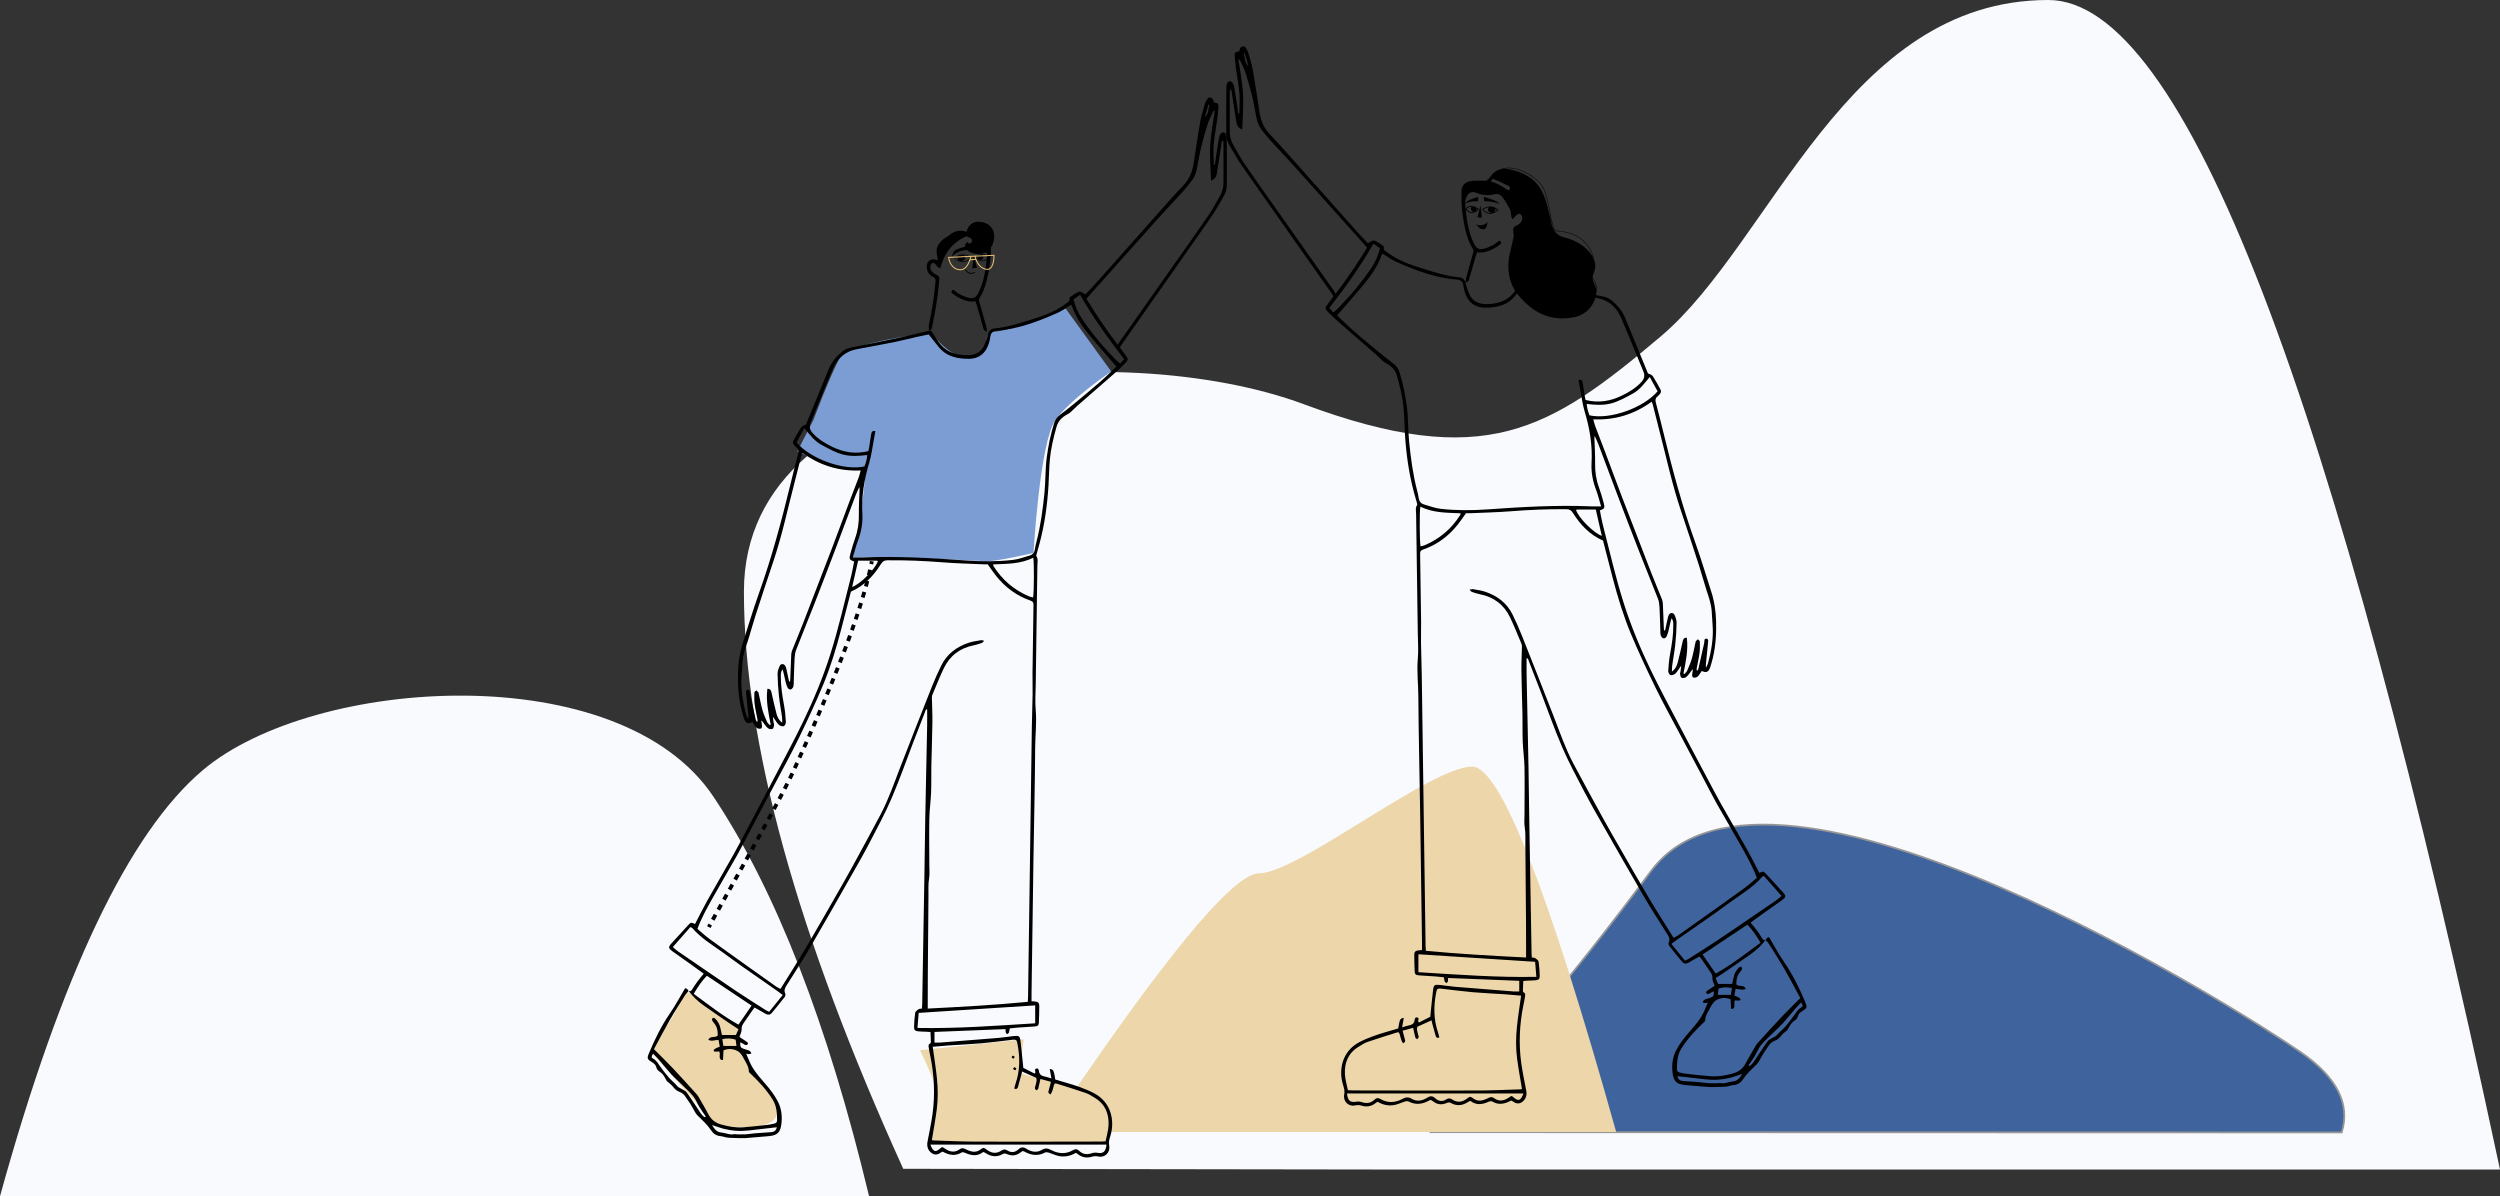 <svg xmlns="http://www.w3.org/2000/svg" id="uuid-bd13e9bd-845d-48d9-92cc-3941d6285acd" viewBox="0 0 1398 669"><rect x="0" y="0" width="1398" height="669" fill="#333333" stroke="none"/><defs><style>.uuid-34b4daae-3be7-4e30-8c3d-8f339cf05a76,.uuid-8093c9ec-4790-4fe7-ac8b-57197a62ad39,.uuid-efebcbf5-2874-4130-8b59-8668fe5d27dd{fill-rule:evenodd;stroke-width:0}.uuid-34b4daae-3be7-4e30-8c3d-8f339cf05a76{fill:#f8fafd}.uuid-efebcbf5-2874-4130-8b59-8668fe5d27dd{fill:#000}.uuid-8093c9ec-4790-4fe7-ac8b-57197a62ad39{fill:#edd6aa}</style></defs><g id="uuid-f1efcd85-edc5-4ea3-a0f1-b9142e108221"><g id="uuid-79ad94da-9703-477b-aadb-94cdf1d5d969"><path d="M777.15 654H1398C1305.11 218 1220.92 0 1145.43 0 1032.2 0 990.75 135.74 928.64 188.17c-62.11 52.42-98.22 75.57-199.77 37.79C627.32 188.17 416 204.2 416 330.82c0 84.42 29.7 192.01 89.09 322.77l272.06.41Z" class="uuid-34b4daae-3be7-4e30-8c3d-8f339cf05a76"/><path id="uuid-5a26796e-b42b-4866-8956-c0f60dbcb390" d="M0 669h486c-23.12-96.53-52.1-170.99-86.95-223.36-52.27-78.56-223.39-67.45-285.56-15.04C72.05 465.54 34.22 545.01-.01 668.99Z" class="uuid-34b4daae-3be7-4e30-8c3d-8f339cf05a76"/></g><g id="uuid-b11878b4-4a4c-4529-9c92-dd5483118310"><g id="uuid-c9cb748e-d196-4c4e-8f80-0ba3a85f9d62"><path id="uuid-87372347-e5f2-4027-a3d3-a3c1a4a0a4ed" fill="#3f639c" fill-rule="evenodd" stroke="#979797" d="M800.33 633.11c37.58-37.69 78.59-86.39 123.02-146.12 66.64-89.59 333.06 80.47 363.32 101.47 20.17 14 27.78 28.94 22.81 44.8l-509.14-.15Z"/></g></g><g id="uuid-0c4067aa-37e9-48ee-9600-e41d73f4d0d9"><g id="uuid-b5999dce-7d20-4e13-966b-669c5571f4bb"><path id="uuid-26377e29-6c24-4b4a-aa34-553480122596" d="M903.77 633c-38.15-136.21-64.98-204.32-80.5-204.32-23.27 0-97.4 59.68-119.23 59.68-14.55 0-54.17 48.21-118.84 144.64h318.56Z" class="uuid-8093c9ec-4790-4fe7-ac8b-57197a62ad39"/></g></g><g id="uuid-3251b79e-0d9a-4496-bdc7-e033f0e50b5b"><g id="uuid-210f74b1-8ff0-4c21-883a-c1afe4e6bbb9"><g id="uuid-3c364583-5a8d-454f-8a9d-1840c3839895"><g id="uuid-318bc0b8-f29a-4f26-b912-678ee3929482"><path id="uuid-52565ae7-6a0b-406d-b2dd-2477b232673a" d="M695.53 30.03c.18-.05.35-.11.53-.16.68 2.35 1.37 4.7 2.05 7.05-2.22-1.89-1.83-4.56-2.58-6.89m272.38 526.29h-7.35c.16-1.2.3-2.29.46-3.52 2.46-.81 4.84-.87 7.47-.29-.22 1.45-.4 2.61-.58 3.81m-29.96 45.46c5.33.61 10.38 1.18 15.43 1.77 4.87.58 9.68.28 14.42-.92 2.05-.52 4.02-1.3 6.44-2.1-1.36 2.36-2.67 3.97-5.26 4.21-2.45.23-4.77 1.53-7.34.86-.22-.06-.5.13-.76.13-1.88.01-3.77.08-5.65-.02-1.72-.09-3.43-.44-5.15-.58-3-.24-6.01-.37-9.01-.62-1.6-.13-2.74-.91-3.12-2.75m40.37-5.59c-.19-.13-.38-.25-.57-.38 1.22-1.81 2.52-3.58 3.65-5.45 1.16-1.91 1.91-4.13 3.31-5.84 2.02-2.46 4.44-4.59 6.72-6.84 1.84-1.82 3.82-3.53 5.56-5.45 2.39-2.62 4.59-5.42 6.91-8.1 1.05-1.21 2.2-2.32 3.37-3.55 1.02 2.01 1.1 2.14-.05 2.81-1.87 1.09-2.8 2.8-4.01 4.5-1.54 2.15-3.19 4.36-4.95 6.31-1.45 1.61-3.26 2.98-4.69 4.73-.51.63-1.45.89-2.17 1.35-1.01.64-2.28 1.11-2.95 2.02-2.15 2.91-4.04 6.02-6.11 9-1.2 1.74-2.12 3.75-4.03 4.9m-97-311.06c.33-.07.64-.19.96-.19 3.28-.01 6.57 0 10.11 0 1.14 5.03 2.22 9.76 3.35 14.72-4.65-1.59-13.19-10.31-14.42-14.51M771.72 138.87c-1.05 4.01-2.6 7.56-4.77 10.82-5.61 8.39-12.14 16.02-19.2 23.21-.64.65-1.4 1.18-2.18 1.83-.8-.9-1.43-1.59-2.22-2.48 8.85-11.53 17.42-23.16 24.64-36 1.36.96 2.53 1.77 3.73 2.62m155.2 79.96c-7.75 9.11-26.3 15.98-38.07 13.44-.77-1.97-1.42-4.04-1.57-6.39 4.6.56 8.99.86 13.34-.21 4.42-1.1 8.31-3.35 12.29-5.48 3.98-2.13 6.55-5.65 9.63-9.37 1.64 3 3.04 5.55 4.39 8.01m-110.2 68.21c-.09.57-.07.77-.15.9-4.9 7.8-11.61 13.48-20.1 17.04-.66.28-1.41.35-2.13.53-.54-3.07-.6-20.2-.07-22.23 7.04 3.6 14.74 3.41 22.46 3.76m-63.52 324.44h98.68c-.34.78-.55 1.52-.94 2.13-1.15 1.77-2.14 1.9-3.84.61-.6-.46-1.2-.94-1.7-1.33-.37.11-.56.12-.7.21-.37.22-.71.48-1.07.72-2.67 1.78-5.4 2.32-8.18.26-.96-.71-1.87-.72-2.9-.21-.93.46-1.88.89-2.86 1.22-1.99.66-3.89.53-5.68-.74-1.9-1.35-1.94-1.3-3.97.18-2.62 1.91-5.23 2.1-7.96.31-1.2-.79-2.15-.82-3.31-.07-2.2 1.41-4.38 1.09-6.2-.61-1.56-1.46-2.83-1.39-4.57-.28-2.7 1.72-5.77 2.29-8.62.55-1.97-1.2-3.45-.82-5.25.13-4.01 2.1-8.12 2.38-12.15.04-1.34-.78-2.35-.69-3.46.39-2.01 1.95-4.38 2.19-7 1.34-.94-.31-2.05-.45-3.01-.28-3.43.61-4.85-.42-5.3-4.57m223.91-94.41c3.05 3.11 5.22 6.5 7.34 10.11-8.22 6.04-16.07 12.25-25.05 17.24-2.51-3.64-4.9-7.1-7.36-10.66 8.48-5.64 16.73-11.13 25.07-16.69m-118.01 29.18c-22.17.42-43.91-1.23-65.96-2.6v-10.02c21.74 1.4 43.42 2.8 65.27 4.21.21 2.59.43 5.24.69 8.41m75.51-18.43c1.28-.95 2.15-1.64 3.05-2.27 6.61-4.61 13.25-9.18 19.84-13.81 3.69-2.59 7.28-5.31 10.96-7.92 5.85-4.17 12.05-7.9 16.83-13.42.2-.23.57-.31 1.07-.56 3.27 3.72 6.5 7.39 9.83 11.17-1.08.91-1.88 1.7-2.8 2.34-3.85 2.67-7.72 5.29-11.59 7.92-7.16 4.88-14.3 9.8-21.51 14.61-5.27 3.51-10.64 6.86-15.97 10.27-.57.36-1.2.61-2.12 1.07-2.47-3.05-4.89-6.06-7.6-9.4M694.65 72.47c.2-6.99.8-13.51.45-19.97-.35-6.4-1.66-12.75-2.6-19.56.56.52.88.7 1.01.96 1.04 2.27 2.26 4.5 3.02 6.87 1.38 4.28 2.59 8.63 3.66 13 .89 3.61 1.48 7.29 2.17 10.94.5 2.66 1.21 5.26 2.87 7.45 1.63 2.14 3.29 4.26 5.09 6.25 4.48 4.94 9.11 9.76 13.57 14.72 12.77 14.2 25.48 28.44 38.22 42.67.75.83 1.49 1.67 2.39 2.67-5.4 8.72-10.97 17.22-17.61 25.77-.44-.77-.63-1.16-.88-1.51-1.7-2.41-3.42-4.81-5.12-7.22-8.45-11.98-16.9-23.97-25.35-35.95-6.5-9.22-13.07-18.38-19.45-27.68-2.45-3.57-4.48-7.42-6.62-11.18-1.26-2.23-1.79-4.68-1.79-7.25 0-7.03-.02-14.06-.01-21.09 0-.82.11-1.65.17-2.47.53.27.78.62.84 1 .37 2.31.68 4.63 1.04 6.94.57 3.68 1.13 7.36 1.75 11.04.26 1.52 1.07 2.68 3.18 3.63m236.46 280.02c-.2 0-.41 0-.61-.01-.04-.68-.1-1.36-.12-2.04-.16-4.25-.3-8.5-.5-12.74-.04-.85-.18-1.73-.49-2.52-2.05-5.15-4.21-10.26-6.22-15.43-5.5-14.14-10.96-28.28-16.38-42.45-3.16-8.26-6.19-16.56-9.31-24.84-1.77-4.7-3.63-9.38-5.4-14.08-.44-1.17-.71-2.41-1.13-3.91 12.2.55 22.91-2.82 32.64-9.84.3.71.51 1.08.61 1.48 1.26 4.95 2.48 9.92 3.77 14.87 3.88 14.84 7.05 29.87 11.96 44.43 3.46 10.26 6.84 20.55 10.18 30.85 1.47 4.53 2.65 9.16 4.14 13.69 1.25 3.79 2.58 7.54 2.92 11.55.21 2.41.24 4.84.46 7.25.7 7.63-.58 15.03-2.59 22.34-.17.62-.53 1.18-1.06 2.31-.05-.98-.12-1.32-.08-1.65.39-3.97.82-7.93 1.18-11.9.09-1.05.56-2.66-.98-2.73-1.32-.06-.92 1.57-1.13 2.52-1.06 4.73-2.11 9.46-3.21 14.18-.11.5-.52.92-.79 1.38-.27-.63-.25-1.14-.16-1.63.53-2.81 1.2-5.6 1.57-8.43.27-2.13.21-4.32.15-6.48-.01-.42-.72-.81-1.1-1.22-.4.38-.82.75-1.19 1.16-.1.11-.05.34-.09.5-.7 3.13-1.27 6.29-2.14 9.37-.63 2.23-1.61 4.38-2.54 6.51-.31.71-.98 1.25-1.49 1.88-.19-.08-.39-.17-.58-.25 1.26-6.59 2.76-13.16 1.86-20.03-1.68-.07-2.06.91-2.35 2.22-.84 3.89-1.73 7.78-2.73 11.64-.46 1.79-1.19 3.54-3.26 5.12.07-1.56.04-2.57.18-3.55.55-3.86 1.29-7.7 1.7-11.58.43-4.04.69-8.12.76-12.18.02-1.49-.56-3.07-1.19-4.46-.63-1.38-2.35-1.36-3.11-.03-.42.73-.59 1.62-.78 2.46-.48 2.09-.92 4.19-1.37 6.29M850.6 556.77c-.85 6.22-1.78 11.95-2.36 17.71-.58 5.79-.65 11.63.11 17.42.75 5.7 1.81 11.37 2.74 17.07-.42.09-.67.19-.92.19-7.81.23-15.61.62-23.42.64-23.43.07-46.87 0-70.3-.04-.84 0-1.68-.08-2.71-.14-.6-3.08-1.5-5.95-1.66-8.85-.34-6.5 1.85-11.94 7.68-15.45 1.63-.98 3.25-2.09 5.03-2.7 5.48-1.89 11.04-3.58 16.57-5.32.29-.09.65.04.91.07 1.03 2.02.9 4.37 2.4 6.07 1.25-1.01 1.26-1.01.93-2.27-.4-1.55-.83-3.1-1.28-4.8 2.16-.59 3.95-1.08 5.92-1.62.44 2.01.77 3.79 1.25 5.53.1.36.71.57 1.08.85.27-.39.73-.76.75-1.17.04-.58-.29-1.16-.39-1.76-.23-1.33-.96-2.63-.3-4.08 2.59-1.16 5.17-2.31 7.88-3.53.17.75.26 1.26.39 1.75.62 2.25 1.24 4.51 1.88 6.76.25.89.68 1.59 2.1 1.05-.24-.94-.4-1.85-.7-2.71-2.58-7.43-2.55-14.98-1.03-22.6.38-1.93.67-2.12 2.6-2.02.52.03 1.03.14 1.55.2 5.43.62 10.85 1.35 16.29 1.82 6.05.52 12.12.77 18.18 1.18 2.92.2 5.84.49 8.81.74m44.74-273.6c-2.13 0-3.67.06-5.21 0-19.54-.84-39.02.32-58.5 1.7-8.65.61-17.36.64-26-.34-3.14-.35-6.19-1.54-9.26-2.42-1.86-.53-2.8-1.83-3.05-3.76-.18-1.37-.51-2.73-.86-4.07-2.33-8.92-3.51-18.03-4.45-27.19-.67-6.56-.41-13.15-1.28-19.72-.87-6.65-2.15-13.16-4.21-19.53-.59-1.82-1.62-3.21-3.11-4.35-2.72-2.09-5.44-4.18-8.08-6.36-4.82-3.97-9.65-7.94-14.35-12.05-3.25-2.84-6.31-5.9-9.28-8.7 4.76-5.48 9.38-10.65 13.82-15.98 4.56-5.47 8.88-11.14 11.18-18.03.07-.2.35-.33.51-.47 2.57 1.56 4.96 3.37 7.62 4.54 10.88 4.81 21.97 8.98 33.99 9.95 2.25.18 3.21 1.24 3.53 3.41 1.49 10.23 7.44 12.69 13.86 12.22.26-.02.52 0 .78-.03 5.36-.36 10.27-1.81 13.89-6.09 2-2.37 3.87-4.85 5.95-7.48 2.16.44 4.52.89 6.88 1.42 4.05.91 8.08 1.98 12.15 2.8 7.13 1.43 14.29 2.74 21.44 4.07 6.36 1.18 10.63 5.07 13.11 10.76 4.36 10.02 8.36 20.19 12.58 30.26.97 2.32.53 4.1-1.13 5.91-3.05 3.33-6.77 5.58-10.79 7.55-6.48 3.18-13.13 4.29-20.4 2.49-.17-.82-.39-1.73-.54-2.66-.37-2.31-.64-4.64-1.07-6.94-.21-1.12-.72-2.12-2.35-1.54.3 1.63.58 3.15.87 4.66.84 4.34 1.31 8.78 2.59 12.99 2.86 9.4 4.39 18.92 3.84 28.73-.29 5.22.69 10.15 2.53 15.01 1.07 2.81 1.77 5.77 2.8 9.21m-97.99 248.5c-.06-1.07-.14-1.92-.15-2.77-.35-24.48-.69-48.95-1.03-73.43-.36-25.95-.71-51.9-1.1-77.86-.09-5.98-.33-11.97-.42-17.95-.06-4.07.1-8.15.05-12.23-.15-12.59-.35-25.17-.55-37.75-.02-1.18.26-1.85 1.53-2.29 7.93-2.72 14.39-7.54 19.58-14.08 1.56-1.96 2.95-4.06 4.54-6.28.72 0 1.58.03 2.44 0 7.63-.35 15.27-.51 22.87-1.11 10.3-.81 20.61-1.25 30.94-1.13 1.79.02 2.67.66 3.62 2.18 4.16 6.62 9.38 12.14 16.76 15.34 1.81 7 3.62 14.14 5.5 21.26 2.77 10.49 5.92 20.89 10.09 30.89 4.24 10.15 8.92 20.13 13.74 30.03 4.18 8.57 8.82 16.91 13.27 25.34 4.38 8.28 8.78 16.54 13.16 24.82 2.68 5.06 5.25 10.18 8.05 15.16 4.51 8.01 9.26 15.89 13.73 23.91 3.06 5.48 6.19 10.95 8.46 17.18-2.18 1.83-4.33 3.85-6.69 5.58-7.07 5.16-14.22 10.21-21.35 15.29-5.3 3.77-10.6 7.54-15.92 11.28-.75.52-1.6.9-2.53 1.41-.29-.42-.44-.63-.58-.85-4.44-7.14-9-14.21-13.29-21.44-5.71-9.62-11.24-19.34-16.82-29.04-3.16-5.49-6.32-10.97-9.36-16.52-5.42-9.88-10.82-19.78-16.1-29.73-4.44-8.37-7.49-17.34-10.91-26.14-5.87-15.11-11.81-30.2-17.8-45.26-1.6-4.03-3.36-8-5.28-11.88-3.17-6.41-8.52-10.38-15.16-12.64-2.28-.77-4.73-1.06-7.11-1.5-.42-.08-.9.17-1.75.36.62.59.9 1.06 1.28 1.19 1.47.5 2.96 1 4.49 1.31 7.76 1.53 13.47 5.8 16.88 12.91 2.28 4.76 4.22 9.69 6.29 14.56.23.54.37 1.16.36 1.75-.08 4.59-.35 9.17-.29 13.76.1 8.15.43 16.31.59 24.46.1 5.03-.05 10.07.15 15.1.19 4.76.9 9.51.99 14.27.16 8.76.02 17.52 0 26.29 0 2.43-.26 4.91.13 7.28.54 3.21.33 6.39.35 9.59.1 14.75.25 29.51.37 44.26.04 5.12.03 10.24.04 15.36v3.56c-18.85-.96-37.42-1.98-56.09-3.76m190.12-6.15c-1.06.53-1.56-.11-2.07-.91-.93-1.47-1.86-2.93-2.89-4.33-1.07-1.45-2.26-2.82-3.52-4.38 2.15-1.57 4.42-3.25 6.73-4.9 3.67-2.61 7.39-5.16 11.04-7.81 2.07-1.5 2.09-2.28.36-4.18-3.1-3.39-6.19-6.79-9.31-10.16-1.63-1.76-1.68-1.74-3.96-.76-2.24-4.3-4.38-8.66-6.75-12.89-4.8-8.54-9.76-16.99-14.57-25.53-2.55-4.53-4.95-9.15-7.39-13.74-5.37-10.11-10.76-20.2-16.06-30.34-5.35-10.22-10.83-20.37-15.85-30.75-5.85-12.1-11.02-24.5-15.11-37.34-4.67-14.64-8.03-29.62-11.87-44.47-.65-2.51-1.03-5.08-1.54-7.63 2.62-.96 2.89-1.34 2.13-4.17-.81-3.01-1.68-6.01-2.74-8.94-1.56-4.31-2.14-8.7-2.07-13.28.08-4.68-.25-9.36-.39-14.04 0-.22.05-.45.14-1.26.84 1.89 1.54 3.26 2.08 4.69 3.52 9.33 6.98 18.68 10.52 28 4 10.53 8.02 21.06 12.13 31.55 3.5 8.96 7.16 17.86 10.66 26.83.56 1.42.77 3.03.86 4.57.24 4.24.32 8.5.47 12.75.04 1.04-.03 2.12.22 3.11.17.64.72 1.43 1.3 1.66.91.36 1.66-.3 2.05-1.16.35-.79.67-1.6.88-2.44.45-1.76.8-3.55 1.21-5.32.15-.66.35-1.31.61-2.25.99 1.23.96 2.41.98 3.57.07 5.49-.75 10.88-1.76 16.27-.59 3.14-.86 6.35-1.06 9.55-.05.79.49 2.04 1.13 2.35.63.31 1.88-.05 2.55-.54.87-.64 1.49-1.66 2.13-2.58.44-.62.75-1.34 1.47-1.93-.12.93-.24 1.87-.37 2.8-.09.6-.36 1.21-.28 1.78.11.72.32 1.78.8 2 .65.29 1.76.17 2.37-.23.9-.6 1.59-1.56 2.27-2.44.51-.66.86-1.44 1.73-2.05-.12.79-.23 1.59-.35 2.39-.14.89-.24 1.97.73 2.24.68.19 1.78-.11 2.3-.6.91-.87 1.53-2.05 2.28-3.11 2.42 1.22 3.79.72 4.71-2.06 2.32-6.97 3.26-14.17 3.33-21.51.06-5.74-.28-11.44-1.71-17.03-.15-.59-.23-1.19-.42-1.77-3.16-9.82-6.08-19.73-9.56-29.44-7.16-19.95-12.68-40.35-17.66-60.93-1.41-5.81-2.87-11.61-4.41-17.39-.39-1.46-.17-2.52 1.01-3.42.41-.31.73-.74 1.1-1.11.84-.83 1.07-1.76.47-2.82-1.37-2.42-2.64-4.89-4.15-7.21-.54-.83-1.64-1.3-2.79-1.64-1.45-3.52-2.89-7.04-4.34-10.56-2.81-6.82-5.64-13.62-8.41-20.45-1.57-3.89-4.16-6.98-7.33-9.63-1.41-1.18-2.97-2-4.84-2.37-9.35-1.85-18.69-3.74-28.02-5.72-5-1.06-9.95-2.32-14.92-3.48-.82-.19-1.66-.3-2.2-.4-1.46 2.2-2.73 4.12-4 6.04-3.63 5.53-9.05 7.53-15.36 7.76-.87.03-1.74.04-2.6-.06-3.85-.43-6.68-2.29-8.1-5.99-.71-1.86-1.45-3.73-1.9-5.67-.49-2.12-1.76-3.11-3.78-3.29-6.97-.62-13.58-2.79-20.2-4.83-6.96-2.15-13.84-4.6-19.77-9.05-.99-.74-2.39-1.27-1.9-2.98.02-.07-.03-.17-.07-.24-.33-.72-5.1-3.72-5.85-3.48-.99.32-1.88.94-3.07 1.57-2.16-2.32-4.56-4.8-6.85-7.37-10.63-11.91-21.22-23.87-31.85-35.78-5.37-6.02-10.69-12.11-16.25-17.94-3.48-3.65-5.02-7.94-5.73-12.77-1.12-7.63-2.27-15.27-3.62-22.86-.59-3.32-1.64-6.55-2.55-9.81-.23-.82-.68-1.58-1.13-2.32-.44-.73-.91-1.49-2.04-1.2-.97.25-1.49.79-1.64 1.76-.05.34-.15.67-.22.99-.74.17-1.62.14-2.1.56-.41.37-.54 1.27-.49 1.91.17 2.41.41 4.83.74 7.23.63 4.64 1.54 9.25 1.92 13.9.3 3.68 0 7.42-.05 11.13l-.64.05c-.23-1.73-.42-3.47-.68-5.21-.51-3.33-1.02-6.67-1.62-9.99-.13-.74-.52-1.49-.97-2.1-.89-1.2-2.27-1.06-2.88.29-.31.69-.47 1.51-.47 2.27-.05 8.76-.14 17.53-.03 26.29.05 3.97 2.3 7.21 4.27 10.48.94 1.56 1.81 3.15 2.8 4.67 1.32 2.03 2.7 4.02 4.1 6 8.13 11.58 16.26 23.15 24.4 34.72 7.59 10.79 15.19 21.57 22.79 32.35.5.71.96 1.44 1.58 2.38-1.04 1.42-2.09 2.88-3.16 4.32-1.67 2.25-1.75 2.58.25 4.62 2.23 2.27 4.59 4.44 6.99 6.54 6.52 5.72 13.1 11.37 19.64 17.08 1.36 1.19 2.59 2.53 3.94 3.73.57.51 1.27.87 1.94 1.24 2.9 1.6 4.97 3.63 5.93 7.09 1.66 5.95 3.13 11.92 3.68 18.06.43 4.75.45 9.53.74 14.29.65 10.94 2.14 21.75 4.94 32.36.59 2.25 1.26 4.47 1.88 6.72.06.23.1.55-.02.72-1.11 1.59-.57 3.38-.55 5.06.28 22.13.62 44.27.93 66.4.07 4.85.44 9.73.02 14.54-.63 7.05.26 14.03.3 21.05.13 21.08.65 42.17.98 63.25.38 24.74.71 49.47 1.06 74.21.02 1.38 0 2.76 0 4.33-.78.07-1.43.13-2.09.2-1.49.15-2.25.8-2.24 2.27.01 3.21.1 6.42.25 9.63.07 1.46.65 1.92 2.47 2.06 3.03.24 6.06.38 9.09.59 1.55.11 3.09.3 4.76.47.15.85.19 1.63.45 2.33.14.38.67.62 1.02.92.26-.31.66-.59.75-.94.15-.57.09-1.19.13-1.91 13.26.52 26.46 1.05 39.8 1.58v5.95c-1.19 0-2.2.07-3.2 0-10.98-.86-21.96-1.71-32.94-2.63-2.76-.23-5.5-.73-8.26-1.01-3.03-.3-3.46 0-3.83 3.1-.57 4.72-.99 9.46-1.53 14.69-1.83.92-4.11 2.08-6.35 3.21-.26-.37-.44-.5-.43-.62.05-.8.72-1.86-.54-2.19-1.28-.33-1.34.97-1.48 1.68-.35 1.72-1.36 2.44-2.99 2.72-1.18.2-2.31.64-3.96 1.12.36-2.02.64-3.62.94-5.31-2.12.4-2.21.59-3.12 5.93-1.93.56-3.99 1.16-6.05 1.76-5.4 1.6-10.73 3.29-15.77 5.95-9.53 5.04-11.53 15.29-9.16 23.41.31 1.08.68 2.16.85 3.27.13.84.08 1.74-.08 2.58-.72 3.74 2.38 6.9 6.11 6.07 1.23-.27 2.31-.27 3.53.11 2.8.86 5.49.49 7.87-1.38.34-.26.7-.49 1.16-.8 3.02 1.81 6.3 2.51 9.73 1.77 1.84-.39 3.57-1.28 5.38-1.83.68-.21 1.59-.39 2.15-.1 4.02 2.12 7.86 1.6 11.65-.54.22-.13.48-.18.88-.32.49.32 1.08.68 1.63 1.08 2.16 1.56 4.47 1.73 6.9.79.88-.34 1.62-.76 2.66-.16 3.26 1.89 6.48 1.49 9.57-.51.29-.19.6-.34.91-.5.07-.04.17-.03.54-.08 3.09 2.44 6.54 2.05 10.07.41.57-.26 1.48-.47 1.93-.2 3.66 2.25 7.13 1.44 10.65-.45.21.08.48.12.67.27 1.63 1.25 3.35 1.89 5.26.69 2.12-1.33 3.06-3.74 2.59-6.28-.98-5.28-2.14-10.55-2.86-15.87-1.48-10.93-.92-21.81 1.32-32.61.28-1.36.59-2.72.77-4.09.12-.96.56-2.1-.85-2.67-.22-.09-.31-.74-.3-1.12.04-1.64.14-3.28.23-5.23 1.03-.07 1.94-.13 2.85-.18 1.38-.07 2.78-.03 4.15-.2 1.6-.19 2.23-.78 2.19-2.35-.07-2.68-.23-5.38-.63-8.03-.11-.74-1.11-1.44-1.85-1.96-.44-.32-1.15-.26-1.96-.4-.05-.87-.12-1.72-.13-2.56-.41-23.43-.82-46.87-1.21-70.3-.18-11.02-.28-22.04-.49-33.06-.33-17.53-.73-35.06-1.08-52.59-.06-2.94 0-5.88 0-8.92.99.21 1.05 1.22 1.33 1.94 2.13 5.4 4.23 10.82 6.31 16.24 4.08 10.6 7.82 21.34 12.31 31.77 3.66 8.5 8.12 16.67 12.39 24.9 2.92 5.62 6.07 11.11 9.21 16.61 8.12 14.24 16.21 28.49 24.49 42.64 4.07 6.96 8.53 13.69 12.8 20.52.85 1.35 1.47 2.7.67 4.38-.24.5-.09 1.46.26 1.92 2.33 3.01 4.75 5.95 7.16 8.88 1.16 1.42 2.48 1.25 3.93.37 1.84-1.12 3.75-2.13 5.83-3.3.53.72 1.05 1.37 1.52 2.06 1.44 2.06 2.86 4.14 4.29 6.21.83 1.19 1.56 2.29 1.42 3.97-.1 1.27.74 2.61 1.24 4.16-.68.46-1.36.94-2.06 1.4-.79.53-1.64 1-2.37 1.6-.26.21-.45.96-.32 1.09.31.3.87.54 1.28.48.47-.06.9-.48 1.36-.72.52-.27 1.05-.53 1.63-.82.11 2.55-.14 3.03-2 3.69-1.06.38-2.19.59-3.19 1.09-.49.24-.74.96-1.1 1.45.52.15 1.04.39 1.56.41.47.02.95-.19 1.43-.3-1.27 2.78-2.2 5.59-3.74 8.01-1.85 2.91-4.1 5.59-6.39 8.18-2.83 3.2-5.46 6.49-7.49 10.27-2.33 4.35-2.74 9.04-2.01 13.67.74 4.72 3.04 5.74 7.71 6.08 4.14.3 8.26.75 12.39 1.03 1.8.12 3.62-.03 5.44-.06.77-.01 1.54-.01 2.31-.06.94-.05 1.88-.09 2.81-.24 1.1-.19 2.18-.66 3.28-.73 2.39-.17 4.11-1.39 5.35-3.26 2.17-3.27 5.08-5.84 7.84-8.57.47-.47.82-1.07 1.17-1.66.91-1.55 1.74-3.16 2.69-4.69.82-1.32 1.84-2.52 2.65-3.85.82-1.33 1.93-2.22 3.36-2.73 1.53-.55 2.61-1.58 3.61-2.84.84-1.06 1.97-1.89 2.98-2.81.12-.12.35-.15.43-.28.86-1.38 1.53-2.91 2.58-4.11 1.05-1.2 2.89-1.72 3.29-3.51.34-1.5 1.32-2.34 2.56-3.09 2.63-1.59 2.84-2.1 1.61-5.03-3.26-7.76-6.94-15.29-11.75-22.26-3.05-4.41-5.57-9.19-8.41-13.93-.98-.17-1.5.61-2 1.44.65.78 1.41 1.49 1.94 2.34 2.95 4.69 5.96 9.36 8.73 14.16 3.02 5.24 5.79 10.61 8.74 16.05-3.63 3.64-7.12 7.01-10.45 10.53-4.58 4.85-9.06 9.79-13.54 14.74-.74.82-1.27 1.86-1.83 2.83-1.64 2.85-3.32 5.7-4.86 8.6-1.58 2.97-4.07 4.63-7.22 5.49-4.04 1.1-8.14 1.83-12.33 1.49-4.58-.36-9.14-.88-13.71-1.38-1.2-.13-2.38-.44-3.57-.7-.98-.21-1.49-.85-1.49-1.85.02-4.02.27-8.04 2.48-11.54 3.39-5.38 7.66-10.04 12.28-14.39.42-.4 1.07-.88 1.07-1.33.02-2.78 1.64-4.92 2.83-7.18.87-1.64 2.03-3.51 3.56-4.31 2.33-1.21 5.1-1.49 7.81-.33.09 1.81.18 3.52.27 5.34.48-.03.9.08 1.11-.09 1.58-1.23.07-3.18 1.05-4.66.38.03.8.06 1.22.08.76.05 1.74.3 1.83-.78.03-.35-.87-.83-1.41-1.14-.57-.32-1.22-.5-1.99-.8.25-1.4.47-2.62.68-3.8 2.04.02 3.8.96 5.7-.02-1.08-2.61-4.05-.81-5.3-2.56.12-3.79.65-5.14 2.85-7.76.31-.37.51-1.21.3-1.55-.49-.81-1.25-.4-1.75.1-1.38 1.37-2.34 3-2.78 4.92-.3 1.33-.59 2.67-.92 4.13h-7.84c-.44-1.01-.94-2.15-1.42-3.24 1.81-1.19 3.36-2.19 4.89-3.23 4.93-3.38 9.89-6.73 14.76-10.19 3.18-2.26 6.02-4.92 8.37-8.06" class="uuid-efebcbf5-2874-4130-8b59-8668fe5d27dd"/></g></g><g id="uuid-95d3add2-17ce-4027-bb6c-3a48edf515bb"><g id="uuid-92b03fd8-95b7-4c70-8278-aced35529d97"><path id="uuid-7d232870-9a8b-47a9-991b-b79624ee5895" d="M862.71 107.94c.85 1.89 1.61 3.85 2.18 5.84.83 2.92 1.43 5.9 2.17 8.84.33 1.33.82 8.44 7.33 10.01 8.41 2.04 14.05 6.64 16.42 11.31-.28-1.45-.91-3.08-2.07-4.94-5.26-8.45-13.44-9.25-17.37-9.63-.31-.03-.61-.06-.87-.09-1.98-.22-2.93-5.2-4.03-10.97-1.02-5.32-2.17-11.34-4.32-14.3-2.7-3.72-8.55-8.52-16.16-9.79-2-.33-3.78-.19-5.33.19 1.9-.11 3.88.3 5.89.84 7.15 1.92 12.98 5.67 16.14 12.7m27.95 48.01c.11 1.1.51 2.17 1.07 3.28.42.82.72 1.79.87 2.75.04-2.79-.67-4.37-1.94-6.03m-56.85-54.57c0 .09.02.15.05.15 1.96.47 3.73 1.32 5.43 2.31.92.42 1.78.94 2.55 1.59.33.22.67.43 1 .65.26.17.63.19.98.28.91-.98.77-1.9-.22-2.41-2.76-1.39-5.58-2.69-8.44-3.89-.42-.18-1.03.49-1.35 1.31m-10.55-.26c2.55-.27 5.16.01 7.74-.05.79-.02 2.41-2.24 3.06-2.98v.02c.05-.09.09-.18.16-.26l-.1-.09s.39-.41 1.06-.95c1.17-1.13 2.42-1.79 3.72-2.13 1.91-.74 4.33-1.21 7.17-.73 7.69 1.28 13.6 6.13 16.33 9.9 2.18 3.01 3.34 9.07 4.37 14.41 1.04 5.43 2.02 10.55 3.8 10.75.26.03.55.06.87.09 3.97.39 12.24 1.19 17.57 9.76 1.4 2.25 2.03 4.2 2.22 5.9.9 2.12 1.13 4.22.61 6.07-.21.75-.44 1.5-.74 2.22-.35.84-.49 1.64-.47 2.43 1.58 1.98 2.48 3.78 2.22 7.45-.03.43-.11.84-.22 1.23-.8 6.52-5.72 11.98-12.57 13.28-11.79 2.22-21.36-1.66-29.46-10.61-3-3.32-9.88-11.32-5.88-26.87.72-2.64 1.27-5.32 1.81-8-.07-.69-.16-1.38-.22-2.08-.24-2.68-.21-2.76 2.36-4.09 1.98-1.02 3.13-3.23 2.42-4.91-.24-.57-.83-1.28-1.35-1.37-.95-.15-2.13 1.15-2.96 2.11-.14.18-.27.33-.38.44-.22.25-.4.44-.51.51-.25-.5-.64-.98-.72-1.5-.17-1.07-.31-2.14-.45-3.22-.13-.31-.25-.62-.4-.91-1.21-2.36-2.61-4.66-4.19-6.79-.93-1.25-2.38-1.95-4.16-1.55-3.45.79-6.77.71-10.18-.71-3.09-1.29-5.19.1-6.05 3.33-.12.46-.26.91-.41 1.37.03.99.08 1.99.17 2.97.65 7.09 1.58 14.14 4.78 20.65 1.47 3 3.02 3.66 6.3 2.65 2.41-.74 4.71-1.73 6.67-3.41.56-.48 1.26-1.29 1.96-.36.64.85-.18 1.46-.79 1.91-1.04.77-2.11 1.54-3.26 2.12-2.88 1.46-5.88 2.52-9.16 1.91-.3.88-.55 1.52-.74 2.18-1.15 4-2.26 8.01-3.44 12-.29.99-.22 2.29-2.28 2.81.16-1.19.17-2.02.39-2.81 1.19-4.34 2.46-8.67 3.64-13.02.26-.95.81-1.87.12-2.97-2.73-4.33-4.03-9.17-4.96-14.14-1.03-5.5-1.68-11.03-1.37-16.62-.51-4.27 1.5-6.87 5.93-7.34" class="uuid-efebcbf5-2874-4130-8b59-8668fe5d27dd"/></g></g><g id="uuid-1148116c-a150-489a-ae2f-0032dffc22ec"><g id="uuid-fdab5c61-baf6-4b48-8665-da608f0c2776"><path id="uuid-e644cd62-b067-4f89-bf12-bf48c5c257dd" d="m827.89 114.94-1.66 6.57 2.42.24-.76-6.81z" class="uuid-efebcbf5-2874-4130-8b59-8668fe5d27dd"/><g id="uuid-c57dc7e3-5411-40a4-8e46-ab6f821833ec"><path id="uuid-321fc672-a451-4a45-a53c-a2a8be4766c1" d="m827.88 115.01.75 6.73-2.39-.24 1.64-6.49Zm.77 6.75-.76-6.8h-.02l-1.66 6.56 2.42.24Z" class="uuid-efebcbf5-2874-4130-8b59-8668fe5d27dd"/><path id="uuid-035c0881-181d-4155-a612-1380717d1c44" d="M829.8 110.12s-.1 2.01.35 2.43c1.87-.21 6.07.49 8.18 1.42-.83-1.92-8.52-3.85-8.52-3.85" class="uuid-efebcbf5-2874-4130-8b59-8668fe5d27dd"/><path id="uuid-33de34f7-d0f0-4a62-87de-d009d7b91e97" d="M829.81 110.14c.18.05 2.02.52 3.94 1.2 2.62.93 4.19 1.84 4.55 2.61-2.06-.9-6.23-1.62-8.15-1.41-.41-.4-.35-2.23-.34-2.41m8.51 3.85v-.01c-.35-.8-1.89-1.69-4.58-2.65-2-.71-3.93-1.2-3.95-1.2 0 .08-.1 2.02.35 2.44 1.93-.21 6.12.51 8.17 1.42" class="uuid-efebcbf5-2874-4130-8b59-8668fe5d27dd"/><path id="uuid-5e2c1d78-7863-4342-b48b-61e63ebf04ce" d="M833.01 119.12c.6.04 1.2-.07 1.76-.26-.21.06-.43.09-.66.09-1.14 0-2.07-.82-2.07-1.82 0-.4.31-.89.61-1.22-1.47.13-2.75.9-3.23 1.21.42.5 1.75 1.88 3.58 1.99m3.14-2.47c.03.17.05.36.05.5 0 .73-.49 1.36-1.19 1.65 1.08-.4 1.97-1.04 2.35-1.34-.22-.19-.63-.51-1.21-.8m-7.18.24c.08-.06 1.92-1.43 4.07-1.46 2.97-.03 4.76 1.78 4.83 1.86.04.04.07.11.06.17 0 .06-.03.12-.08.16-.09.08-2.25 1.97-4.6 1.97h-.26c-2.46-.15-4.01-2.28-4.08-2.37-.07-.1-.05-.24.05-.32" class="uuid-efebcbf5-2874-4130-8b59-8668fe5d27dd"/><path id="uuid-041fc798-4877-4d89-8d07-c1c0222a90d9" d="M822.9 118.66c.53.04 1.06-.09 1.54-.29-.08.02-.17.03-.25.03-.92 0-1.67-.75-1.67-1.67 0-.4.14-.78.4-1.08h-.31c-1.16 0-2.22.82-2.6 1.14.33.46 1.4 1.78 2.9 1.88m3.46-1.58c-.12-.1-.3-.25-.54-.41-.05.39-.21.78-.47 1.09-.07.09-.15.16-.23.23.56-.33 1-.71 1.24-.92m-6.83-.51c.06-.06 1.43-1.4 3.06-1.4 2.52 0 4.21 1.68 4.28 1.76.09.09.09.23 0 .32-.02.02-.5.51-1.23.98-.91.59-1.77.89-2.56.89h-.22c-2.04-.15-3.31-2.17-3.36-2.26-.06-.09-.04-.21.03-.28" class="uuid-efebcbf5-2874-4130-8b59-8668fe5d27dd"/><path id="uuid-7a4de67f-8763-48cf-82ef-8650b8dcc56e" d="M826.6 110.12s.1 2.01-.35 2.43c-1.87-.21-4.87.29-6.98 1.22.83-1.92 7.32-3.65 7.32-3.65" class="uuid-efebcbf5-2874-4130-8b59-8668fe5d27dd"/><path id="uuid-30b06ff9-7f5d-4b76-a18c-4487a7c06f49" d="M825.32 112.5c-1.86 0-4.28.49-6.02 1.25.36-.78 1.72-1.64 3.95-2.51 1.62-.63 3.17-1.06 3.34-1.1 0 .18.07 2-.34 2.4-.29-.03-.6-.05-.93-.05m-6.04 1.3c2.06-.91 5.05-1.43 6.97-1.22.19-.18.3-.64.34-1.38.03-.55 0-1.05 0-1.06h-.01c-.02 0-1.64.44-3.35 1.1-1.58.61-3.55 1.56-3.98 2.55v.01" class="uuid-efebcbf5-2874-4130-8b59-8668fe5d27dd"/><path id="uuid-75ac2bf7-66ab-4b1d-a3d5-f193a20150fd" d="M831.85 124.19c-1.15 1.09-2.08 1.69-3.63 1.79-1.55.1-2.64-.46-2.64-.46s1.24 2.11 2.75 2.5c3.11.81 2.96-1.63 3.53-3.83" class="uuid-efebcbf5-2874-4130-8b59-8668fe5d27dd"/><path id="uuid-5bf34e94-f7d4-4f2c-b86b-9e5bff73be82" d="M831.83 124.22c-.09.35-.16.7-.23 1.04-.23 1.12-.44 2.18-1.18 2.64-.49.31-1.17.34-2.09.1-1.38-.36-2.55-2.19-2.72-2.47.2.1 1.23.54 2.61.45 1.56-.11 2.48-.7 3.61-1.77m-2.42 3.98c.41 0 .75-.09 1.02-.26.75-.47.97-1.53 1.19-2.66.07-.35.14-.72.24-1.08v-.01h-.01c-1.14 1.08-2.06 1.68-3.63 1.79-1.53.1-2.63-.46-2.64-.46h-.01v.01c.01.02 1.26 2.12 2.75 2.51.41.11.77.16 1.09.16" class="uuid-efebcbf5-2874-4130-8b59-8668fe5d27dd"/></g></g></g></g></g><g id="uuid-bab5c4b5-4091-4c75-a8ad-4c40bca564b9"><g id="uuid-2ba8ad87-b041-40d3-a9f1-a500791b9145"><g id="uuid-66be0523-4c7d-44db-a98e-54ad19691dd8"><g id="uuid-ccec185f-4584-487d-a59a-01a16e94fc0e"><g id="uuid-cb36da81-b44a-4318-a081-1e56b1677124"><path id="uuid-7b570310-6a76-421e-a763-2576325eae88" d="M514.46 587.28s10.33 20.75 9.48 25.34c-.86 4.58-5.13 25.98-5.13 25.98h100.95s4.27-21.91-7.02-27.11c-11.28-5.2-43.17-9.64-42.61-12.39.57-2.75 2.27-17.92 2.27-17.92l-57.94 6.1Z" class="uuid-8093c9ec-4790-4fe7-ac8b-57197a62ad39"/><path id="uuid-8802e885-6cbf-470c-90b4-bc7a494e2372" d="M383.26 553.82s-6.84 15.9-10.12 19.16c-3.28 3.27-8.72 15.68-8.72 15.68l36.18 40.45s41.07 6.98 33.03-12.12c-4.12-9.78-22.71-28.8-20.7-30.74 2-1.94.83-10.58.83-10.58l-30.5-21.86Z" class="uuid-8093c9ec-4790-4fe7-ac8b-57197a62ad39"/><path id="uuid-9ff6c9ec-c0b7-4091-bb21-00bf6cd2741a" fill="#7b9dd3" fill-rule="evenodd" stroke-width="0" d="M520.9 186.16s-45.79 4.7-51.4 14.27c-4.72 8.06-14.59 34.26-14.59 34.26l-9.03 17.7s26.44 12.88 37.11 9.56c3.52-.61-6.04 49.77-6.04 49.77 9.14-.15 37.17.12 74.81 2.12 5.02.27 26.18-4.67 26.18-4.67s3.53-62.15 12.26-74.28c8.73-12.12 31.2-27.16 31.2-27.16l-25.47-35.18s-30.44 12.79-40.55 12.94c-6.82.11-.57 14.49-12.57 14.78-12 .29-21.9-14.12-21.9-14.12"/><path id="uuid-87d03835-bf5b-40c5-8e32-b7cc04e0a0e5" d="M676.32 58.61c-.18-.05-.35-.11-.53-.16-.68 2.35-1.37 4.7-2.05 7.05 2.22-1.89 1.83-4.56 2.58-6.89M404.5 584.9h7.34c-.16-1.2-.3-2.29-.46-3.52-2.46-.81-4.83-.87-7.45-.29.22 1.45.4 2.61.58 3.81m29.89 45.46c-5.32.61-10.36 1.18-15.4 1.77-4.86.58-9.66.28-14.4-.92-2.04-.52-4.02-1.3-6.42-2.1 1.36 2.36 2.66 3.97 5.25 4.21 2.44.23 4.76 1.53 7.33.87.22-.06.5.13.76.13 1.88.01 3.77.09 5.64-.02 1.72-.09 3.42-.44 5.14-.57 2.99-.24 6-.38 8.99-.62 1.59-.13 2.73-.91 3.12-2.75m-40.31-5.61c.19-.12.38-.25.57-.38-1.22-1.81-2.51-3.58-3.65-5.45-1.16-1.91-1.91-4.13-3.3-5.83-2.01-2.46-4.44-4.59-6.71-6.84-1.84-1.83-3.81-3.53-5.55-5.45-2.38-2.62-4.58-5.42-6.9-8.1-1.04-1.21-2.19-2.32-3.36-3.55-1.02 2.01-1.09 2.14.05 2.81 1.87 1.09 2.8 2.8 4.01 4.5 1.53 2.15 3.18 4.36 4.94 6.31 1.45 1.61 3.26 2.99 4.68 4.73.51.62 1.44.89 2.17 1.35 1.01.64 2.28 1.11 2.94 2.02 2.15 2.91 4.03 6.02 6.09 9 1.2 1.74 2.11 3.75 4.02 4.9m96.82-311.07c-.33-.07-.64-.19-.96-.19-3.28-.02-6.56 0-10.09 0-1.14 5.03-2.21 9.76-3.34 14.72 4.64-1.59 13.16-10.31 14.39-14.51m109.37-146.27c1.05 4.01 2.59 7.56 4.76 10.82 5.6 8.39 12.12 16.03 19.17 23.21.64.65 1.4 1.18 2.17 1.83.8-.89 1.42-1.59 2.22-2.48-8.83-11.53-17.38-23.16-24.6-36-1.36.96-2.53 1.77-3.72 2.62M445.41 247.4c7.73 9.11 26.24 15.98 38 13.44.77-1.97 1.42-4.04 1.56-6.39-4.59.56-8.97.86-13.31-.21-4.41-1.1-8.29-3.35-12.26-5.48-3.97-2.13-6.54-5.65-9.61-9.37-1.64 3-3.03 5.55-4.38 8.01m109.97 68.21c.09.57.07.77.15.9 4.89 7.8 11.59 13.48 20.06 17.04.66.28 1.4.35 2.13.53.54-3.07.6-20.2.07-22.23-7.03 3.6-14.71 3.41-22.41 3.76m63.37 324.44h-98.48c.34.78.54 1.52.94 2.13 1.14 1.77 2.14 1.9 3.83.61.6-.46 1.2-.94 1.7-1.33.37.11.56.12.7.21.37.22.71.48 1.07.72 2.67 1.78 5.39 2.32 8.16.26.96-.71 1.87-.72 2.9-.21.93.46 1.88.89 2.86 1.22 1.99.66 3.88.53 5.67-.74 1.9-1.35 1.93-1.3 3.96.18 2.61 1.91 5.22 2.1 7.94.31 1.2-.79 2.14-.82 3.31-.07 2.19 1.41 4.37 1.09 6.19-.61 1.56-1.46 2.82-1.39 4.56-.28 2.69 1.71 5.76 2.29 8.6.55 1.97-1.2 3.44-.82 5.24.13 4 2.1 8.11 2.38 12.13.04 1.34-.78 2.34-.69 3.45.39 2 1.95 4.37 2.2 6.98 1.34.94-.31 2.04-.45 3-.28 3.43.61 4.84-.42 5.29-4.57m-223.47-94.41c-3.05 3.11-5.21 6.5-7.33 10.11 8.21 6.04 16.04 12.25 25 17.24 2.51-3.64 4.89-7.09 7.34-10.66-8.46-5.64-16.69-11.13-25.02-16.69m117.78 29.19c22.12.42 43.83-1.23 65.83-2.6v-10.02c-21.69 1.4-43.33 2.8-65.14 4.2-.21 2.59-.43 5.24-.69 8.41M437.7 556.4c-1.28-.95-2.14-1.64-3.05-2.27-6.6-4.61-13.22-9.18-19.8-13.81-3.68-2.59-7.27-5.31-10.94-7.92-5.84-4.17-12.03-7.9-16.79-13.42-.2-.23-.57-.31-1.07-.56-3.26 3.72-6.49 7.39-9.81 11.17 1.07.91 1.88 1.7 2.79 2.34 3.84 2.67 7.71 5.29 11.57 7.92 7.15 4.88 14.27 9.8 21.46 14.61 5.26 3.51 10.61 6.86 15.94 10.27.56.36 1.2.61 2.11 1.07 2.46-3.05 4.88-6.06 7.58-9.4m239.52-455.36c-.2-6.99-.8-13.5-.45-19.97.35-6.4 1.65-12.75 2.6-19.56-.56.52-.88.69-1 .96-1.04 2.27-2.26 4.5-3.02 6.87-1.38 4.28-2.59 8.63-3.66 13-.88 3.61-1.48 7.29-2.17 10.94-.5 2.66-1.2 5.26-2.87 7.45-1.62 2.14-3.28 4.26-5.08 6.25-4.47 4.94-9.09 9.76-13.54 14.72-12.74 14.2-25.43 28.44-38.14 42.67-.74.83-1.49 1.67-2.39 2.67 5.39 8.72 10.95 17.23 17.58 25.77.44-.77.63-1.16.88-1.51 1.7-2.41 3.42-4.81 5.11-7.22 8.43-11.98 16.87-23.97 25.3-35.95 6.49-9.22 13.05-18.38 19.41-27.68 2.44-3.57 4.47-7.42 6.61-11.18 1.26-2.23 1.79-4.68 1.79-7.25 0-7.03.02-14.06.01-21.09 0-.82-.11-1.65-.17-2.47-.53.27-.78.62-.84 1-.37 2.31-.68 4.63-1.04 6.94-.57 3.68-1.13 7.36-1.75 11.04-.26 1.52-1.07 2.68-3.17 3.63M441.22 381.09c.2 0 .41 0 .61-.01.04-.68.1-1.36.12-2.04.16-4.25.3-8.5.5-12.74.04-.85.18-1.73.49-2.52 2.04-5.15 4.2-10.26 6.21-15.43 5.48-14.14 10.94-28.28 16.35-42.45 3.15-8.26 6.18-16.57 9.29-24.84 1.77-4.7 3.62-9.38 5.39-14.08.44-1.17.7-2.41 1.13-3.9-12.18.55-22.86-2.82-32.57-9.84-.3.71-.51 1.08-.61 1.47-1.26 4.96-2.47 9.92-3.76 14.87-3.87 14.84-7.03 29.87-11.94 44.43-3.45 10.26-6.83 20.55-10.16 30.85-1.47 4.53-2.64 9.16-4.13 13.69-1.25 3.79-2.57 7.54-2.92 11.55-.21 2.41-.24 4.84-.46 7.25-.69 7.63.58 15.03 2.58 22.34.17.61.53 1.18 1.06 2.31.05-.98.12-1.32.08-1.65-.39-3.97-.82-7.93-1.18-11.9-.09-1.04-.56-2.66.98-2.73 1.31-.06.91 1.57 1.13 2.52 1.06 4.73 2.11 9.46 3.2 14.18.11.5.52.92.79 1.38.27-.63.25-1.14.16-1.63-.53-2.81-1.2-5.6-1.56-8.43-.27-2.14-.21-4.32-.15-6.48.01-.42.71-.81 1.1-1.22.4.38.81.75 1.19 1.16.1.11.05.34.09.5.7 3.13 1.27 6.29 2.13 9.37.63 2.23 1.6 4.38 2.54 6.52.31.71.98 1.25 1.49 1.87.19-.08.39-.17.58-.25-1.25-6.59-2.75-13.16-1.85-20.03 1.67-.07 2.06.91 2.34 2.22.84 3.89 1.73 7.78 2.73 11.64.46 1.79 1.18 3.54 3.25 5.12-.07-1.56-.04-2.57-.18-3.55-.55-3.86-1.29-7.7-1.7-11.58-.43-4.04-.69-8.12-.75-12.18-.02-1.49.56-3.07 1.19-4.46.63-1.38 2.34-1.36 3.11-.03.42.73.59 1.62.78 2.46.48 2.09.92 4.19 1.37 6.29m80.31 204.24c.84 6.22 1.78 11.95 2.36 17.71.58 5.79.64 11.63-.11 17.42-.75 5.7-1.8 11.37-2.73 17.07.42.09.67.19.92.19 7.79.23 15.58.62 23.37.65 23.39.07 46.77 0 70.16-.04.84 0 1.67-.08 2.7-.14.6-3.08 1.5-5.95 1.65-8.85.34-6.5-1.85-11.94-7.67-15.45-1.63-.98-3.25-2.09-5.02-2.7-5.47-1.89-11.01-3.58-16.54-5.32-.29-.09-.65.04-.91.07-1.02 2.02-.9 4.37-2.4 6.07-1.25-1.01-1.26-1.01-.93-2.27.4-1.55.82-3.1 1.28-4.8-2.15-.59-3.94-1.08-5.91-1.62-.44 2.01-.77 3.79-1.24 5.53-.1.35-.71.57-1.08.85-.27-.39-.73-.76-.75-1.17-.04-.58.28-1.17.39-1.76.23-1.33.96-2.63.3-4.08-2.58-1.16-5.16-2.31-7.87-3.53-.17.75-.26 1.26-.39 1.75-.62 2.25-1.23 4.51-1.88 6.76-.25.89-.68 1.59-2.09 1.05.24-.94.4-1.85.7-2.71 2.58-7.43 2.55-14.98 1.03-22.6-.38-1.93-.67-2.12-2.6-2.02-.52.03-1.03.14-1.54.2-5.42.62-10.82 1.35-16.25 1.82-6.04.52-12.1.77-18.14 1.18-2.91.2-5.83.49-8.79.74m-44.65-273.62c2.12 0 3.66.06 5.2 0 19.5-.84 38.94.32 58.38 1.7 8.64.61 17.33.64 25.95-.34 3.13-.35 6.18-1.54 9.24-2.41 1.86-.53 2.79-1.83 3.04-3.76.18-1.37.51-2.73.86-4.07 2.32-8.92 3.51-18.03 4.44-27.18.67-6.56.41-13.15 1.27-19.72.87-6.65 2.15-13.16 4.2-19.53.59-1.83 1.62-3.21 3.11-4.35 2.71-2.09 5.43-4.18 8.07-6.36 4.81-3.97 9.63-7.94 14.33-12.05 3.25-2.84 6.3-5.9 9.26-8.7-4.75-5.48-9.36-10.65-13.8-15.98-4.55-5.47-8.86-11.14-11.16-18.03-.07-.2-.35-.33-.51-.47-2.57 1.56-4.95 3.37-7.61 4.54-10.86 4.8-21.93 8.98-33.92 9.95-2.24.18-3.2 1.24-3.52 3.41-1.48 10.23-7.42 12.69-13.83 12.23-.26-.02-.52-.01-.78-.03-5.35-.36-10.25-1.81-13.86-6.09-2-2.37-3.86-4.85-5.94-7.48-2.15.44-4.52.89-6.86 1.42-4.05.92-8.06 1.98-12.13 2.8-7.12 1.43-14.26 2.74-21.4 4.07-6.34 1.18-10.61 5.07-13.08 10.76-4.35 10.01-8.34 20.19-12.56 30.26-.97 2.32-.52 4.1 1.13 5.91 3.05 3.33 6.76 5.58 10.76 7.55 6.47 3.18 13.11 4.29 20.36 2.49.17-.82.39-1.73.53-2.66.37-2.31.64-4.64 1.07-6.94.21-1.12.72-2.12 2.34-1.54-.3 1.63-.58 3.15-.87 4.66-.84 4.34-1.31 8.78-2.59 12.99-2.85 9.4-4.38 18.92-3.84 28.73.29 5.22-.69 10.15-2.52 15.01-1.06 2.81-1.76 5.77-2.79 9.21m97.82 248.47c.06-1.07.14-1.92.15-2.78.35-24.48.69-48.95 1.03-73.43.36-25.95.71-51.9 1.09-77.85.09-5.98.33-11.97.42-17.95.06-4.07-.1-8.15-.05-12.23.15-12.59.35-25.17.55-37.75.02-1.18-.26-1.85-1.53-2.29-7.91-2.72-14.36-7.54-19.54-14.08-1.56-1.96-2.94-4.06-4.53-6.28-.72 0-1.58.03-2.44 0-7.61-.35-15.24-.51-22.83-1.12-10.28-.81-20.56-1.25-30.88-1.13-1.79.02-2.67.66-3.61 2.18-4.15 6.61-9.36 12.14-16.73 15.34-1.8 7-3.61 14.14-5.49 21.26-2.77 10.49-5.9 20.89-10.07 30.89-4.23 10.15-8.9 20.14-13.71 30.03-4.17 8.57-8.8 16.91-13.25 25.34-4.37 8.28-8.76 16.54-13.14 24.82-2.68 5.06-5.24 10.18-8.03 15.16-4.5 8.01-9.24 15.89-13.7 23.91-3.05 5.49-6.18 10.95-8.44 17.18 2.17 1.83 4.32 3.85 6.68 5.58 7.06 5.16 14.19 10.21 21.3 15.29 5.28 3.77 10.58 7.53 15.89 11.28.75.53 1.6.9 2.52 1.41.29-.42.44-.63.58-.85 4.43-7.14 8.98-14.22 13.27-21.44 5.7-9.61 11.22-19.34 16.78-29.04 3.15-5.49 6.3-10.97 9.34-16.52 5.41-9.88 10.8-19.78 16.07-29.73 4.43-8.37 7.48-17.34 10.89-26.14 5.86-15.11 11.79-30.2 17.77-45.26 1.6-4.03 3.35-8 5.27-11.88 3.16-6.41 8.51-10.38 15.13-12.64 2.27-.78 4.72-1.06 7.1-1.51.42-.08.9.17 1.75.36-.62.59-.89 1.06-1.28 1.19-1.47.5-2.96 1.01-4.48 1.31-7.75 1.53-13.45 5.8-16.84 12.91-2.28 4.76-4.21 9.69-6.28 14.56-.23.54-.37 1.16-.36 1.75.08 4.59.35 9.17.29 13.76-.1 8.15-.43 16.31-.59 24.46-.1 5.03.05 10.07-.15 15.1-.19 4.76-.9 9.51-.98 14.27-.16 8.76-.02 17.52 0 26.29 0 2.43.26 4.91-.13 7.28-.54 3.21-.33 6.39-.35 9.59-.1 14.75-.25 29.51-.37 44.26-.04 5.12-.03 10.24-.04 15.36v3.56c18.81-.96 37.34-1.98 55.98-3.76m-189.73-6.12c1.06.53 1.56-.11 2.07-.91.92-1.47 1.86-2.93 2.89-4.33 1.07-1.45 2.25-2.82 3.51-4.38-2.14-1.57-4.41-3.25-6.71-4.9-3.67-2.61-7.38-5.16-11.02-7.81-2.06-1.5-2.09-2.28-.36-4.18 3.09-3.39 6.18-6.79 9.3-10.15 1.63-1.76 1.67-1.74 3.95-.76 2.24-4.3 4.37-8.66 6.74-12.89 4.79-8.54 9.74-16.99 14.54-25.53 2.55-4.53 4.94-9.15 7.37-13.74 5.36-10.11 10.74-20.2 16.03-30.34 5.34-10.22 10.81-20.37 15.82-30.75 5.84-12.1 11-24.5 15.08-37.34 4.66-14.64 8.01-29.62 11.84-44.47.65-2.51 1.03-5.08 1.53-7.63-2.62-.96-2.89-1.34-2.13-4.17.81-3.01 1.68-6.02 2.73-8.94 1.55-4.31 2.14-8.7 2.06-13.28-.08-4.68.25-9.36.39-14.04 0-.22-.05-.45-.14-1.26-.84 1.89-1.54 3.26-2.08 4.69-3.52 9.33-6.96 18.68-10.5 28-3.99 10.53-8.01 21.06-12.1 31.55-3.49 8.96-7.15 17.86-10.64 26.83-.55 1.42-.77 3.03-.86 4.57-.24 4.25-.32 8.5-.47 12.75-.04 1.04.03 2.12-.22 3.11-.17.64-.72 1.43-1.3 1.66-.91.36-1.66-.3-2.04-1.16-.35-.79-.67-1.6-.88-2.44-.45-1.76-.8-3.55-1.21-5.32-.15-.66-.35-1.31-.61-2.25-.98 1.23-.96 2.41-.98 3.57-.07 5.49.75 10.88 1.76 16.27.59 3.14.85 6.35 1.06 9.55.05.79-.49 2.04-1.12 2.35-.63.31-1.88-.05-2.55-.54-.87-.64-1.48-1.66-2.13-2.58-.44-.62-.75-1.34-1.47-1.93.12.93.24 1.87.37 2.8.09.6.36 1.21.28 1.78-.11.72-.32 1.78-.8 2-.64.29-1.76.17-2.36-.23-.9-.59-1.59-1.56-2.27-2.44-.51-.66-.86-1.44-1.73-2.05.12.79.23 1.59.35 2.38.14.89.24 1.97-.73 2.24-.68.19-1.78-.11-2.3-.6-.91-.87-1.53-2.05-2.28-3.11-2.42 1.22-3.78.72-4.71-2.06-2.32-6.97-3.25-14.17-3.33-21.51-.06-5.74.28-11.44 1.7-17.03.15-.59.23-1.2.42-1.77 3.16-9.82 6.06-19.73 9.54-29.44 7.14-19.95 12.65-40.36 17.62-60.93 1.4-5.81 2.87-11.61 4.4-17.39.39-1.46.17-2.52-1.01-3.42-.41-.31-.73-.74-1.1-1.11-.84-.83-1.07-1.76-.47-2.82 1.36-2.42 2.64-4.89 4.14-7.21.54-.83 1.64-1.3 2.78-1.64 1.44-3.52 2.88-7.04 4.33-10.56 2.8-6.82 5.63-13.62 8.39-20.45 1.57-3.89 4.15-6.98 7.31-9.63 1.41-1.18 2.97-2 4.83-2.37 9.33-1.85 18.65-3.75 27.96-5.72 4.99-1.06 9.93-2.32 14.89-3.48.82-.19 1.66-.3 2.2-.4 1.45 2.2 2.73 4.12 3.99 6.04 3.62 5.53 9.03 7.53 15.33 7.76.86.03 1.74.04 2.6-.06 3.84-.43 6.67-2.29 8.09-5.99.71-1.86 1.45-3.73 1.89-5.66.49-2.12 1.75-3.11 3.77-3.29 6.95-.62 13.55-2.79 20.16-4.84 6.95-2.15 13.81-4.6 19.73-9.05.99-.74 2.38-1.26 1.89-2.97-.02-.07.03-.17.07-.24.33-.72 5.09-3.72 5.83-3.48.98.32 1.87.94 3.06 1.57 2.16-2.32 4.55-4.8 6.84-7.37 10.61-11.92 21.18-23.87 31.79-35.78 5.36-6.02 10.66-12.1 16.22-17.94 3.47-3.65 5.01-7.94 5.72-12.76 1.12-7.63 2.27-15.27 3.61-22.86.58-3.32 1.64-6.55 2.55-9.81.23-.82.68-1.58 1.13-2.32.44-.73.91-1.49 2.04-1.2.97.25 1.49.79 1.64 1.76.05.34.15.67.22.99.74.17 1.62.14 2.1.56.41.37.54 1.27.49 1.91-.17 2.41-.41 4.83-.74 7.22-.62 4.64-1.54 9.25-1.92 13.9-.3 3.68 0 7.42.05 11.13.21.02.42.03.63.05.23-1.73.42-3.47.68-5.2.51-3.34 1.02-6.67 1.61-9.99.13-.74.52-1.49.97-2.1.88-1.2 2.27-1.06 2.88.29.31.69.47 1.51.47 2.27.05 8.76.14 17.53.03 26.29-.05 3.97-2.29 7.21-4.26 10.48-.94 1.56-1.81 3.15-2.8 4.67-1.32 2.03-2.7 4.02-4.09 6-8.11 11.58-16.23 23.15-24.35 34.72-7.58 10.79-15.16 21.57-22.74 32.35-.5.71-.96 1.44-1.58 2.38 1.03 1.42 2.08 2.88 3.15 4.33 1.67 2.25 1.75 2.58-.25 4.62-2.23 2.28-4.58 4.44-6.97 6.54-6.51 5.72-13.08 11.37-19.6 17.08-1.36 1.19-2.58 2.53-3.93 3.73-.57.51-1.27.87-1.94 1.24-2.89 1.6-4.96 3.63-5.92 7.09-1.65 5.95-3.12 11.92-3.67 18.06-.43 4.75-.45 9.53-.74 14.29-.65 10.94-2.13 21.75-4.93 32.36-.59 2.25-1.26 4.48-1.87 6.72-.06.23-.1.55.02.72 1.11 1.59.57 3.38.55 5.06-.28 22.13-.62 44.27-.92 66.4-.07 4.85-.44 9.73-.02 14.54.62 7.05-.26 14.03-.3 21.04-.13 21.08-.65 42.17-.97 63.25-.38 24.74-.71 49.47-1.06 74.21-.02 1.38 0 2.76 0 4.33.78.07 1.43.13 2.09.19 1.49.15 2.24.8 2.24 2.27-.01 3.21-.1 6.42-.24 9.63-.07 1.46-.65 1.92-2.46 2.06-3.02.23-6.05.38-9.07.59-1.54.11-3.08.3-4.75.47-.15.85-.19 1.64-.45 2.33-.14.38-.67.62-1.02.92-.26-.31-.65-.59-.75-.94-.15-.57-.09-1.19-.13-1.91-13.24.52-26.41 1.05-39.72 1.58v5.95c1.19 0 2.2.07 3.19-.01 10.96-.86 21.92-1.71 32.87-2.63 2.76-.23 5.49-.73 8.25-1.01 3.03-.3 3.45 0 3.82 3.1.57 4.72.99 9.46 1.53 14.69 1.83.92 4.11 2.08 6.34 3.2.26-.37.44-.5.43-.62-.05-.8-.71-1.86.54-2.19 1.28-.33 1.34.97 1.48 1.68.35 1.72 1.35 2.44 2.98 2.72 1.17.2 2.3.64 3.95 1.12-.36-2.02-.64-3.62-.94-5.31 2.12.4 2.21.59 3.11 5.93 1.92.56 3.98 1.16 6.03 1.76 5.39 1.6 10.71 3.29 15.74 5.95 9.51 5.04 11.5 15.29 9.14 23.41-.31 1.08-.68 2.16-.85 3.27-.13.84-.08 1.74.08 2.58.72 3.74-2.37 6.9-6.09 6.07-1.23-.27-2.3-.27-3.53.11-2.8.86-5.48.49-7.85-1.38-.33-.26-.7-.49-1.16-.8-3.01 1.81-6.29 2.5-9.71 1.77-1.84-.39-3.56-1.28-5.37-1.83-.67-.21-1.59-.39-2.14-.1-4.01 2.12-7.84 1.6-11.63-.54-.22-.12-.48-.18-.88-.32-.49.32-1.08.68-1.63 1.08-2.15 1.57-4.46 1.74-6.89.79-.88-.34-1.62-.76-2.66-.16-3.25 1.89-6.46 1.49-9.55-.51-.29-.19-.6-.34-.91-.5-.07-.04-.17-.03-.54-.08-3.08 2.44-6.52 2.05-10.05.41-.57-.26-1.48-.47-1.92-.2-3.65 2.25-7.12 1.44-10.62-.45-.2.08-.48.12-.67.27-1.62 1.25-3.34 1.89-5.25.69-2.12-1.33-3.06-3.74-2.59-6.28.98-5.28 2.14-10.55 2.86-15.87 1.47-10.93.92-21.81-1.32-32.61-.28-1.36-.59-2.72-.76-4.09-.12-.97-.56-2.1.85-2.67.22-.09.31-.74.3-1.12-.04-1.64-.14-3.28-.23-5.23-1.02-.07-1.93-.13-2.84-.18-1.38-.07-2.78-.03-4.15-.2-1.59-.19-2.23-.78-2.19-2.35.07-2.68.23-5.38.63-8.03.11-.74 1.11-1.44 1.84-1.96.44-.31 1.15-.26 1.95-.4.05-.87.12-1.72.13-2.56.41-23.43.82-46.87 1.21-70.3.18-11.02.28-22.04.49-33.06.33-17.53.73-35.06 1.07-52.59.06-2.94 0-5.88 0-8.92-.99.21-1.05 1.22-1.33 1.94-2.13 5.4-4.22 10.82-6.3 16.24-4.07 10.6-7.81 21.34-12.29 31.77-3.66 8.5-8.1 16.67-12.37 24.9-2.91 5.62-6.06 11.11-9.19 16.61-8.11 14.24-16.18 28.49-24.44 42.64-4.06 6.96-8.51 13.69-12.78 20.52-.84 1.35-1.47 2.7-.67 4.38.24.5.09 1.46-.26 1.92-2.32 3.01-4.74 5.95-7.15 8.88-1.16 1.41-2.48 1.25-3.93.37-1.84-1.12-3.74-2.13-5.82-3.3-.53.72-1.04 1.37-1.52 2.06-1.44 2.06-2.86 4.14-4.28 6.21-.82 1.2-1.55 2.29-1.42 3.97.1 1.27-.74 2.61-1.24 4.16.67.46 1.36.94 2.05 1.4.79.53 1.63 1 2.37 1.6.26.21.45.96.32 1.09-.31.3-.87.54-1.28.48-.47-.06-.9-.48-1.35-.72-.52-.27-1.04-.53-1.62-.82-.11 2.55.14 3.03 2 3.69 1.06.38 2.19.59 3.18 1.09.49.24.74.96 1.09 1.46-.52.15-1.03.39-1.56.41-.47.02-.95-.19-1.43-.3 1.27 2.78 2.2 5.59 3.73 8.01 1.85 2.91 4.09 5.59 6.38 8.18 2.83 3.2 5.45 6.49 7.47 10.27 2.33 4.35 2.73 9.04 2.01 13.67-.74 4.72-3.03 5.74-7.7 6.08-4.13.3-8.24.75-12.37 1.03-1.8.12-3.62-.03-5.42-.06-.77-.01-1.54-.01-2.3-.06-.94-.06-1.88-.09-2.8-.25-1.1-.19-2.17-.65-3.27-.73-2.38-.17-4.1-1.39-5.34-3.26-2.17-3.27-5.07-5.84-7.82-8.57-.47-.47-.82-1.07-1.16-1.66-.91-1.55-1.73-3.16-2.68-4.69-.82-1.32-1.84-2.52-2.65-3.85-.81-1.33-1.93-2.22-3.36-2.73-1.53-.55-2.61-1.58-3.6-2.84-.84-1.06-1.97-1.89-2.97-2.81-.12-.12-.35-.15-.43-.28-.85-1.38-1.52-2.91-2.58-4.11-1.05-1.2-2.88-1.72-3.29-3.51-.34-1.5-1.32-2.34-2.56-3.09-2.62-1.59-2.84-2.1-1.61-5.03 3.25-7.76 6.92-15.29 11.73-22.26 3.04-4.41 5.56-9.19 8.4-13.94.98-.17 1.49.61 2 1.44-.65.78-1.41 1.49-1.94 2.34-2.94 4.69-5.95 9.36-8.71 14.16-3.01 5.24-5.78 10.61-8.72 16.05 3.62 3.64 7.11 7.01 10.43 10.53 4.58 4.85 9.05 9.79 13.51 14.74.74.82 1.27 1.86 1.83 2.83 1.64 2.86 3.31 5.7 4.85 8.6 1.58 2.97 4.06 4.63 7.21 5.49 4.03 1.1 8.12 1.83 12.31 1.49 4.57-.37 9.12-.88 13.68-1.38 1.2-.13 2.38-.44 3.56-.7.98-.21 1.49-.85 1.49-1.85-.02-4.02-.27-8.04-2.47-11.54-3.38-5.38-7.65-10.04-12.26-14.39-.42-.4-1.07-.88-1.07-1.33-.02-2.78-1.63-4.92-2.83-7.18-.87-1.64-2.02-3.51-3.55-4.31-2.33-1.21-5.09-1.49-7.79-.33-.09 1.81-.18 3.53-.27 5.34-.47-.03-.9.08-1.11-.09-1.58-1.23-.07-3.18-1.05-4.66-.38.02-.8.06-1.22.08-.76.05-1.74.3-1.83-.78-.03-.35.87-.83 1.41-1.14.57-.32 1.22-.5 1.99-.8-.25-1.4-.47-2.62-.68-3.8-2.04.02-3.79.96-5.69-.02 1.08-2.61 4.04-.81 5.29-2.56-.12-3.79-.65-5.14-2.85-7.76-.31-.37-.51-1.21-.3-1.55.49-.81 1.25-.4 1.75.1 1.37 1.37 2.34 3 2.77 4.92.3 1.33.59 2.67.92 4.13h7.82c.44-1.01.94-2.15 1.42-3.23-1.8-1.19-3.36-2.19-4.88-3.23-4.92-3.38-9.87-6.73-14.73-10.19-3.17-2.26-6.01-4.92-8.35-8.06" class="uuid-efebcbf5-2874-4130-8b59-8668fe5d27dd"/><path id="uuid-6c3a6582-bfe8-4636-ae6f-053bcaa9d40e" d="M566.6 592.07c-.38-.38-.86-.63-.87-.9 0-.3.49-.9.63-.86.42.12.77.48 1.14.74-.26.29-.51.58-.9 1.02" class="uuid-efebcbf5-2874-4130-8b59-8668fe5d27dd"/><path id="uuid-c741d7f5-e80d-4240-b90d-99071740f31d" d="M566.41 597.72c.43-.46.8-1.02.93-.97.4.16.79.5 1 .88.07.13-.43.82-.63.81-.38-.03-.74-.39-1.3-.72" class="uuid-efebcbf5-2874-4130-8b59-8668fe5d27dd"/><path id="uuid-f2079c28-9a55-4326-a9e0-f19a311f56cc" d="m488.27 315.67-2.12-.43c.11-.53.21-1.06.31-1.58l2.13.4c-.1.53-.2 1.07-.31 1.61" class="uuid-efebcbf5-2874-4130-8b59-8668fe5d27dd"/><path id="uuid-da032e9e-9ff0-4109-b0e3-73f079e6ca4c" d="m486.87 321.98-2.1-.51c.25-1.05.5-2.09.72-3.11l2.11.47c-.23 1.03-.47 2.08-.73 3.15Zm-1.62 6.25-2.09-.58c.28-1.04.56-2.07.82-3.09l2.1.55c-.27 1.03-.54 2.07-.83 3.12Zm-1.78 6.2-2.08-.63c.31-1.03.61-2.06.9-3.07l2.08.6c-.29 1.02-.6 2.05-.91 3.09Zm-1.92 6.16-2.06-.67c.33-1.02.65-2.04.97-3.05l2.07.65c-.32 1.02-.64 2.04-.97 3.07Zm-2.02 6.11-2.05-.7c.35-1.02.69-2.03 1.02-3.04l2.06.68c-.34 1.01-.68 2.03-1.02 3.05Zm-2.11 6.08-2.04-.73c.36-1.01.71-2.02 1.06-3.02l2.05.71c-.35 1.01-.71 2.02-1.07 3.04Zm-2.19 6.06-2.03-.75c.37-1.01.74-2.01 1.1-3.01l2.04.74c-.36 1.01-.73 2.01-1.1 3.02Zm-2.25 6.02-2.02-.77c.38-1 .76-2 1.13-2.99l2.03.76c-.37 1-.75 2-1.13 3Zm-2.31 6-2.02-.79c.39-1 .77-1.99 1.16-2.99l2.02.78c-.38 1-.77 2-1.16 3Zm-2.37 5.99-2.01-.81c.4-.99.79-1.99 1.19-2.98l2.01.8c-.4 1-.79 2-1.19 3Zm-2.41 5.97-2.01-.82c.4-.99.81-1.98 1.21-2.97l2.01.81c-.4 1-.81 1.99-1.21 2.98Zm-2.45 5.95-2-.84c.41-.98.82-1.97 1.23-2.96l2 .83-1.23 2.97Zm-2.48 5.92-1.99-.85c.41-.98.83-1.96 1.25-2.95l2 .84c-.42.99-.83 1.98-1.25 2.96Zm-2.53 5.92-1.99-.86c.42-.98.84-1.96 1.26-2.95l1.99.85c-.42.99-.84 1.98-1.27 2.96Zm-2.55 5.9-1.98-.87c.42-.97.85-1.95 1.28-2.94l1.99.86c-.43.99-.85 1.98-1.28 2.95Zm-2.58 5.89-1.98-.88 1.29-2.94 1.98.87-1.29 2.94Zm-2.61 5.87-1.98-.89 1.3-2.93 1.98.88-1.31 2.94Zm-2.63 5.87-1.98-.89 1.32-2.93 1.98.89-1.32 2.93Zm-2.64 5.85-1.98-.89 1.32-2.93 1.97.9-1.32 2.91Zm-2.77 5.85-1.94-.96c.5-1.02.97-1.98 1.39-2.88l1.96.93c-.43.91-.9 1.88-1.41 2.91Zm-2.91 5.76-1.92-1c.51-.98.99-1.94 1.46-2.86l1.93.98c-.47.92-.96 1.88-1.47 2.87Zm-2.97 5.71-1.92-1.01c.51-.97 1.01-1.92 1.49-2.84l1.92 1.01c-.48.93-.98 1.88-1.49 2.85Zm-3.03 5.68-1.91-1.03c.51-.96 1.02-1.9 1.51-2.83l1.91 1.02c-.5.93-1 1.88-1.52 2.84Zm-3.05 5.67-1.9-1.04 1.53-2.82 1.91 1.03-1.53 2.83Zm-3.08 5.64-1.9-1.04 1.54-2.82 1.9 1.04-1.54 2.82Zm-3.09 5.63-1.9-1.05 1.55-2.81 1.9 1.05-1.55 2.81Zm-3.11 5.64-1.9-1.05 1.56-2.82 1.9 1.05-1.56 2.82Zm-3.12 5.62-1.89-1.06 1.56-2.81 1.89 1.06-1.56 2.81Zm-3.12 5.62-1.89-1.06 1.56-2.81 1.89 1.06-1.56 2.81Zm-3.14 5.61-1.89-1.06 1.57-2.81 1.89 1.06-1.57 2.81Zm-3.14 5.61-1.89-1.06 1.57-2.81 1.89 1.06-1.57 2.8Zm-3.13 5.61-1.89-1.06 1.57-2.81 1.89 1.06-1.57 2.81Zm-3.13 5.62-1.89-1.06 1.57-2.81 1.89 1.06-1.56 2.81Zm-3.11 5.62-1.9-1.05 1.55-2.82 1.9 1.05-1.55 2.81Z" class="uuid-efebcbf5-2874-4130-8b59-8668fe5d27dd"/><path id="uuid-d4865ae6-45a5-407d-9458-99a866f6b0d2" d="m397.34 518.92-1.92-1.01c.22-.42.47-.9.77-1.44l1.91 1.03c-.29.54-.54 1.01-.76 1.42" class="uuid-efebcbf5-2874-4130-8b59-8668fe5d27dd"/></g></g></g><g id="uuid-7d8ccf67-fb76-435f-a330-e31cbfe37879"><g id="uuid-71a281d1-345b-4a40-bac6-e55c0eeee138"><path id="uuid-c07bd1ed-4092-4db9-b1cf-089537411a54" d="M555.62 133.5c-.26 1.76-.77 3.18-1.45 4.33-.01-.64-.04-1.28-.07-1.92 1.08-2.14 1.64-4.55 1.23-6.27.37 1.18.5 2.49.3 3.87" class="uuid-efebcbf5-2874-4130-8b59-8668fe5d27dd"/><path id="uuid-bfaf79f6-b85a-4be2-b354-f556cf14c67b" d="M546.26 141.74c-2.16-.22-5.51-1.53-6.2-3.39-.25-.68-.13-1.38.35-2.11-.34 1.05-.06 2.62 1.28 3.57 2.41 1.72 6.74 1.91 9.25.06.42-.31.82-.69 1.2-1.11 0 .46-.02.92-.03 1.39-1.79 1.36-3.95 1.79-5.86 1.59" class="uuid-efebcbf5-2874-4130-8b59-8668fe5d27dd"/><path id="uuid-79f1a700-f3d1-419a-b283-3bacfc88c3bf" d="M543.23 125.53c1.19-.93 2.66-1.34 4.39-1.24-2.39.1-5 1.35-6.74 4.93.38-1.31 1.11-2.72 2.36-3.69" class="uuid-efebcbf5-2874-4130-8b59-8668fe5d27dd"/><path id="uuid-cca06ced-23f4-4c17-b3c4-e8a505337756" d="M555.28 129.5c-.01-.06-.03-.11-.05-.16.02.05.03.11.05.16" class="uuid-efebcbf5-2874-4130-8b59-8668fe5d27dd"/><path id="uuid-286ed41e-6b63-4194-9ca7-8404997ed930" d="M550.82 124.67c-3.21-1.08-5.82-.86-7.75.65-1.43 1.12-2.22 2.75-2.57 4.22-.08 0-.17.02-.25.03-2.65-.99-5.37-.61-7.62.65-1.01.56-1.57 1.28-2.57 1.86-.74.46-1.48.91-2.22 1.37-2.23 1.88-4.1 4.01-4.11 6.96 0 .86.29 2.99.72 5.04-.38-.06-.6-.08-.8-.15-3.15-1.04-5.54.73-5.42 4.05.09 2.47 1.27 4.38 3.46 5.41 1.28.6 1.57 1.3 1.46 2.6-.7 8.21-2.04 16.33-3.71 24.4-.19.93-.03 1.93-.03 2.97 1.7-.06 1.64-1.12 1.83-2.01 1.8-8.39 3.19-16.85 3.94-25.41.24-2.68.21-2.76-2.36-4.09-1.97-1.02-3.12-3.23-2.42-4.91.24-.57.83-1.28 1.35-1.37.47-.08 1.12.55 1.59.97.3.27.35.84.66 1.1.47.4 1.06.66 1.6.98.06-.11.12-.22.19-.34.04.07.08.14.12.19.06-.26.14-.51.2-.77.1-.19.18-.38.21-.58.02-.13.04-.26.06-.38 2.2-7.4 6.75-12.8 14.1-16.06.07.05.29.3.58.43.37.18.79.22 1.16.4 1.05.5 1.78 1.52 1.17 2.42-.81 1.19-1.83 1.25-2.31.14-.02-.06-.16.04-.25.06l-.1-.09c-.98 1.04-1.3 2.07-.93 3.06.76 2.05 4.28 3.34 6.42 3.56.31.03.62.05.94.05 1.66 0 3.42-.46 4.94-1.56-.03.83-.08 1.65-.15 2.47-.65 7.09-1.58 14.14-4.77 20.65-1.47 3-3.01 3.66-6.29 2.65-2.41-.74-4.71-1.73-6.65-3.41-.56-.48-1.26-1.29-1.96-.36-.64.85.18 1.46.79 1.91 1.04.77 2.1 1.54 3.25 2.12 2.87 1.46 5.87 2.52 9.14 1.91.3.88.55 1.52.74 2.18 1.14 4 2.25 8.01 3.43 12 .29.99.23 2.29 2.28 2.81-.16-1.19-.17-2.02-.39-2.81-1.19-4.34-2.45-8.67-3.63-13.02-.26-.95-.81-1.87-.12-2.97 2.72-4.33 4.02-9.17 4.95-14.14.88-4.68 1.47-9.39 1.44-14.15.82-1.23 1.43-2.81 1.72-4.81.6-4.09-1.44-7.66-5.07-8.87" class="uuid-efebcbf5-2874-4130-8b59-8668fe5d27dd"/></g></g><g id="uuid-f48314e2-085c-49f9-b3e0-a384ed019f46"><g id="uuid-e69e5bbe-97a8-4a9b-9fb8-6032f06a30aa"><g id="uuid-e51c6f1f-ef68-491f-8948-4ea9f96f3336"><path id="uuid-fb43ba3f-f625-414d-b113-6e2101f7bd06" d="M535.5 141.11c-.08.04-.16.07-.24.11.08-.04.16-.07.24-.11Zm-.75.39c-.12.07-.24.15-.36.23.12-.08.24-.16.36-.23Zm-1.02.72c-.14.12-.28.23-.42.36.13-.13.27-.25.42-.36Zm-.78.75c-.12.14-.24.28-.35.43.11-.15.23-.3.35-.43Zm8.96-3.54c.29-.11.62-.72.78-1.48.2-.9.11-1.65-.25-2.01-.94 1.61-2.83 2.1-4.65 2.58-.97.26-1.95.53-2.79.95l-.12.06c-.13.07-.27.13-.39.21-1.65 1.08-1.96 2.85-2.17 4.01v.01h.01c1.88-2.89 5.4-3.51 7.73-3.93.76-.14 1.42-.25 1.85-.42Z" class="uuid-efebcbf5-2874-4130-8b59-8668fe5d27dd"/><path id="uuid-f26e4acd-9229-450d-aa16-8800abb5c2c7" d="M544.54 142.73s-.01 0-.01.01l-.81 7.3v.01l2.59-.26v-.01l-1.78-7.04s0-.01-.01 0" class="uuid-efebcbf5-2874-4130-8b59-8668fe5d27dd"/><path id="uuid-ab4d8094-d269-4aac-9730-61aedbc781f2" d="M545.04 152.09c-1.09.57-2.09.71-2.95.4-1.27-.45-1.87-1.73-1.9-1.79l-.05-.12-.43.19.06.13c.07.15.72 1.53 2.16 2.04.35.12.72.19 1.1.19.69 0 1.44-.21 2.22-.61l.12-.06-.22-.41-.12.06Z" class="uuid-efebcbf5-2874-4130-8b59-8668fe5d27dd"/><path id="uuid-ce45cf6e-35d0-4539-93e7-d9b6b4ac01b5" d="M535.41 143.42c-.05.2-.08.44-.08.61 0 1.08 1 1.95 2.22 1.95s2.22-.87 2.22-1.95c0-.46-.38-1.01-.72-1.37 1.68.14 3.18 1.05 3.62 1.35-.39.48-1.86 2.09-3.94 2.22h-.25c-2.01 0-3.96-1.44-4.5-1.88.22-.19.71-.58 1.42-.94m7.68.66c.06-.08.04-.19-.04-.25s-2.08-1.52-4.32-1.55h-.09c-3.05 0-4.96 1.89-5.04 1.97-.03.04-.05.08-.05.13s.02.1.06.12c0 0 .64.57 1.59 1.11.8.45 2.03.99 3.3.99h.27c2.58-.16 4.25-2.42 4.32-2.51" class="uuid-efebcbf5-2874-4130-8b59-8668fe5d27dd"/><path id="uuid-abda2ab0-75d6-4b2f-bd03-80591734fd00" d="M546.42 143.47c.03.44.21.89.51 1.24.35.42.8.66 1.27.66.99 0 1.79-.8 1.79-1.79 0-.46-.18-.88-.48-1.21.13 0 .25-.03.39-.03 1.32 0 2.53.98 2.87 1.28-.31.44-1.5 1.98-3.19 2.1h-.2c-1.62 0-3.19-1.35-3.63-1.75.13-.11.36-.3.67-.51m3.47-1.48c-2.66 0-4.52 1.85-4.53 1.87-.07.07-.07.18 0 .25 0 0 .51.53 1.3 1.05.66.43 1.66.95 2.72.95h.23c2.1-.15 3.41-2.16 3.55-2.39.04-.07.03-.16-.03-.22-.15-.15-1.56-1.49-3.23-1.49" class="uuid-efebcbf5-2874-4130-8b59-8668fe5d27dd"/><path id="uuid-1a2774fc-dccf-4a9b-9a0e-7eb10997b1bb" d="m552.71 142.23-.18-.15.18.15m.7.71c-.09-.1-.17-.19-.26-.28.09.09.17.19.26.28m-1.76-1.51c-.05-.03-.11-.07-.16-.1.05.03.11.07.16.1m1.98 1.04c-.14-.96-.26-1.87-1.55-2.57-.9-.48-1.89-.76-2.85-1.02-1.74-.48-3.38-.93-4.5-2.53-.32.39-.35 1.15-.07 2.03.23.74.6 1.31.91 1.4.42.12.92.18 1.51.26 1.93.24 4.56.58 6.73 3.35v-.01c-.08-.3-.12-.6-.16-.9" class="uuid-efebcbf5-2874-4130-8b59-8668fe5d27dd"/></g></g></g><g id="uuid-1763a5bd-b5e8-469b-88bf-257f3953e183"><g id="uuid-7e3844fe-b7ef-4f65-a83a-c61bf114af1d"><path id="uuid-b165a570-d562-4852-9f93-c531b81d113a" fill="#e2bb73" fill-rule="evenodd" stroke-width="0" d="M553.63 149.74c-.58.51-1.26.69-2.09.56-3.29-.54-5.21-3.78-5.96-6.77 4.75-.22 8.84-.4 9.97-.45-.01 1.13-.18 5.12-1.92 6.67Zm-10.85-4.78c.13-.42.25-.85.35-1.3.48 0 1.33-.01 1.86-.08.1.39.21.78.34 1.18l-2.56.2Zm-5.37 5.57c-3.24.31-6.04-2.38-6.61-6.3 3.04-.15 7.45-.35 11.73-.55-.55 2.23-2.02 6.56-5.12 6.86Zm18.73-7.77v-.3l-.31.01c-.09 0-4.79.22-10.38.47v-.05l-.27.06c-.74.03-1.5.07-2.27.1l-.23-.02v.03c-4.49.21-9.13.42-12.22.58l-.31.02.04.31c.24 2.08 1.09 3.96 2.41 5.29 1.21 1.22 2.73 1.88 4.32 1.88.19 0 .37 0 .56-.03 2.15-.21 3.96-2.2 5.11-5.54l2.96-.23c1.03 2.62 2.95 5.06 5.9 5.54 1 .16 1.86-.07 2.57-.7.95-.84 1.59-2.35 1.92-4.49.24-1.57.21-2.88.2-2.94Z"/></g></g></g></g></g></svg>